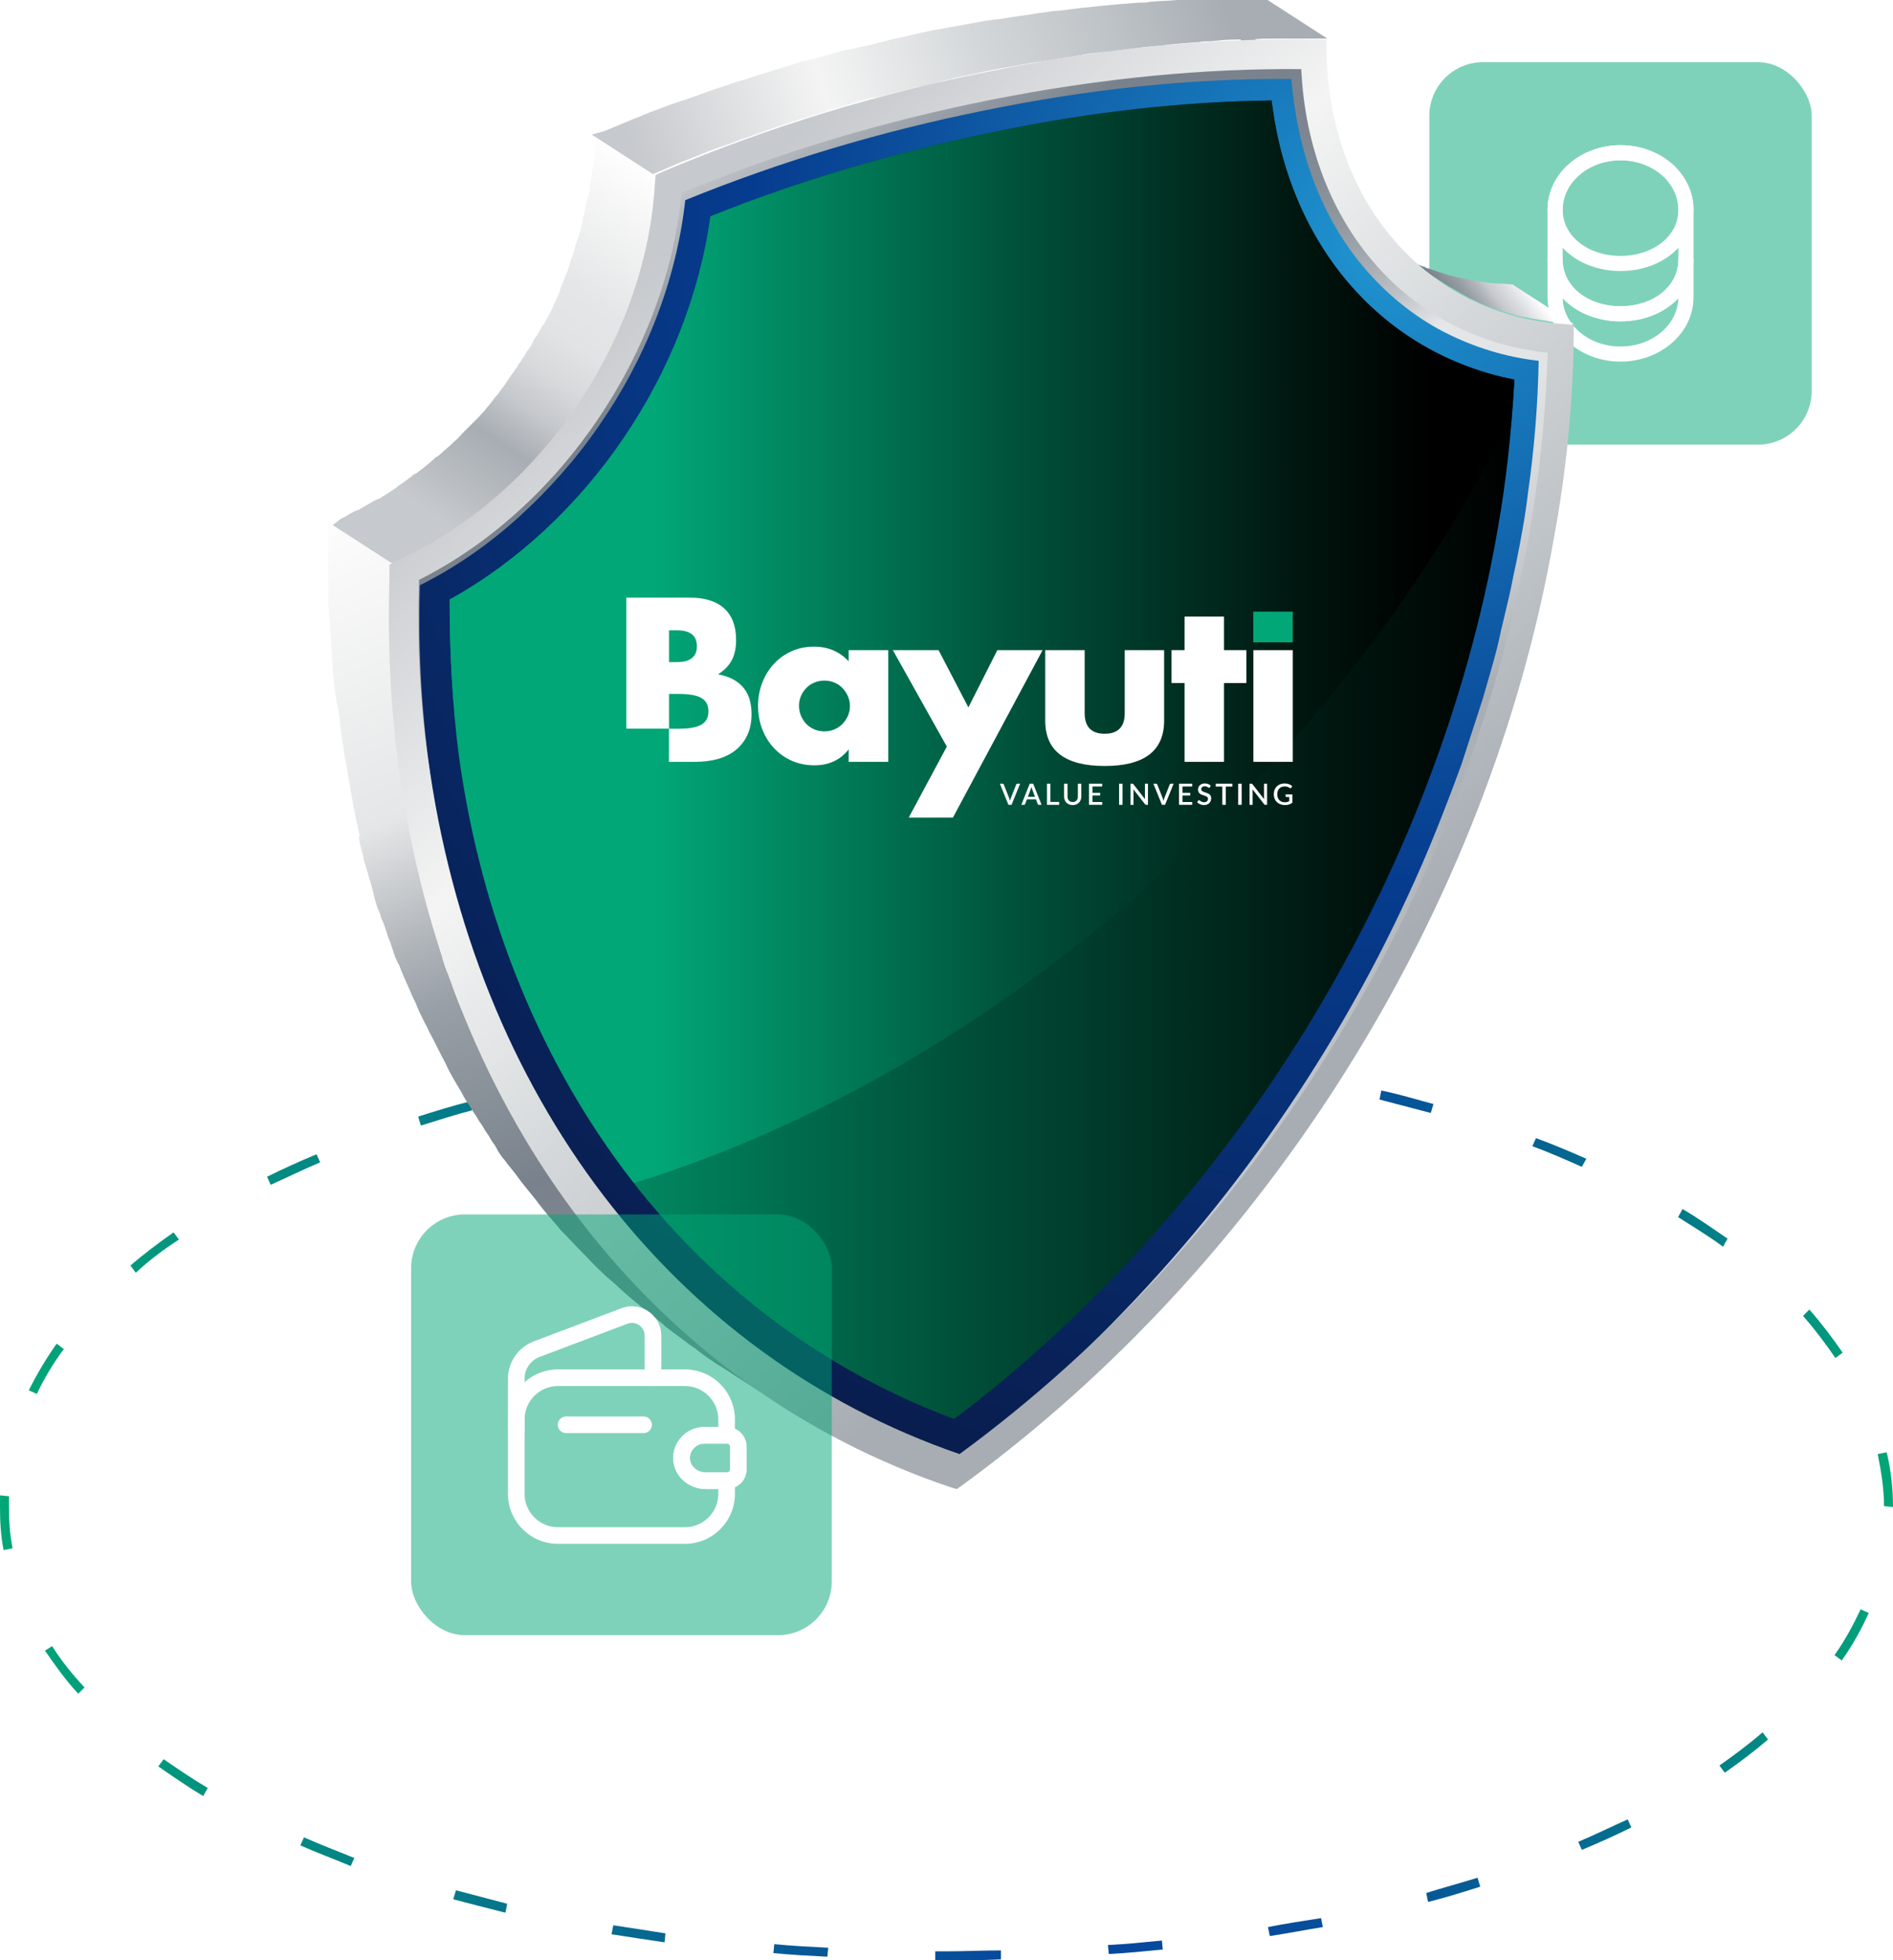 <svg width="396" height="410" viewBox="0 0 396 410" fill="none" xmlns="http://www.w3.org/2000/svg">
<g clip-path="url(#clip0_3182_17651)">
<g filter="url(#filter0_b_3182_17651)">
<rect x="299" y="13" width="80" height="80" rx="11.25" fill="#01A777" fill-opacity="0.5"/>
</g>
<path fill-rule="evenodd" clip-rule="evenodd" d="M325.316 52.789C326.188 52.789 326.895 53.496 326.895 54.368C326.895 59.763 331.979 64.053 339 64.053C346.022 64.053 351.106 59.763 351.106 54.368C351.106 53.496 351.813 52.789 352.685 52.789C353.557 52.789 354.264 53.496 354.264 54.368V62.158C354.264 69.799 347.215 75.632 339 75.632C330.785 75.632 323.737 69.799 323.737 62.158V54.368C323.737 53.496 324.444 52.789 325.316 52.789ZM326.898 62.363C327.025 67.773 332.186 72.474 339 72.474C345.815 72.474 350.976 67.773 351.103 62.363C348.255 65.425 343.79 67.21 339 67.21C334.211 67.21 329.746 65.425 326.898 62.363Z" fill="white"/>
<path fill-rule="evenodd" clip-rule="evenodd" d="M339 33.526C335.579 33.526 332.541 34.723 330.355 36.632L330.354 36.632C328.187 38.521 326.895 41.073 326.895 43.842C326.895 45.462 327.339 46.946 328.116 48.219L328.118 48.222C330.025 51.359 334.081 53.526 339 53.526C343.92 53.526 347.976 51.359 349.883 48.222L349.885 48.219C350.662 46.946 351.106 45.462 351.106 43.842C351.106 41.077 349.816 38.523 347.647 36.611C345.458 34.722 342.419 33.526 339 33.526ZM328.279 34.252C331.061 31.824 334.843 30.368 339 30.368C343.158 30.368 346.938 31.824 349.717 34.227L349.728 34.236L349.728 34.236C352.482 36.66 354.264 40.041 354.264 43.842C354.264 46.053 353.655 48.105 352.58 49.864C349.982 54.136 344.775 56.684 339 56.684C333.226 56.684 328.019 54.136 325.421 49.864C324.346 48.105 323.737 46.053 323.737 43.842C323.737 40.043 325.518 36.659 328.278 34.253" fill="white"/>
<path fill-rule="evenodd" clip-rule="evenodd" d="M339 33.526C332.1 33.526 326.895 38.346 326.895 43.842V54.368C326.895 59.763 331.979 64.053 339 64.053C346.022 64.053 351.106 59.763 351.106 54.368V43.842C351.106 41.077 349.816 38.523 347.647 36.611C345.458 34.722 342.419 33.526 339 33.526ZM323.737 43.842C323.737 36.201 330.785 30.368 339 30.368C343.158 30.368 346.938 31.824 349.717 34.227L349.728 34.236L349.728 34.236C352.482 36.66 354.264 40.041 354.264 43.842V54.368C354.264 62.111 347.094 67.21 339 67.21C330.907 67.21 323.737 62.111 323.737 54.368V43.842Z" fill="white"/>
<path d="M195.648 408.123V410C196.401 410 197.153 410 198.094 410C201.857 410 205.619 410 209.381 409.812V407.935C205.619 407.935 201.857 408.123 198.094 408.123C197.153 408.123 196.401 408.123 195.648 408.123ZM161.786 408.498C165.549 408.874 169.311 409.061 173.074 409.249L173.262 407.372C169.499 407.184 165.737 406.996 161.974 406.621L161.786 408.498ZM128.3 402.679L127.924 404.556C131.498 405.119 135.261 405.682 139.023 406.245L139.211 404.368C135.637 403.805 132.063 403.242 128.3 402.679ZM95.379 395.357L94.814 397.235C98.389 398.173 101.963 399.112 105.725 400.05L106.102 398.173C102.527 397.235 98.953 396.296 95.379 395.357ZM63.586 384.281L62.833 385.971C66.219 387.473 69.794 388.787 73.368 390.289L74.121 388.599C70.358 387.097 66.972 385.783 63.586 384.281ZM34.239 367.949L33.11 369.451C36.12 371.516 39.318 373.768 42.516 375.646L43.456 373.956C40.258 372.079 37.248 370.014 34.239 367.949ZM10.911 344.295L9.406 345.234C11.476 348.237 13.733 351.429 16.367 354.245L17.684 352.93C15.05 350.115 12.792 347.299 10.911 344.295ZM0 312.756C0 313.695 0 314.446 0 315.385C0 318.388 0.188 321.392 0.752 324.208L2.634 323.832C2.069 321.017 1.881 318.201 1.881 315.385C1.881 314.634 1.881 313.695 1.881 312.944L0 312.756ZM13.357 282.157L11.852 281.03C9.594 284.222 7.713 287.413 6.02 290.792L7.713 291.543C9.218 288.352 11.099 285.16 13.357 282.157ZM37.437 259.254L36.308 257.752C33.11 260.005 30.1 262.257 27.278 264.698L28.407 266.2C31.229 263.571 34.239 261.319 37.437 259.254ZM66.972 243.109L66.219 241.419C62.645 242.921 59.259 244.423 55.873 246.113L56.625 247.802C60.011 246.3 63.398 244.611 66.972 243.109ZM98.389 230.343C94.626 231.282 91.052 232.408 87.477 233.535L88.042 235.412C91.616 234.286 95.191 233.159 98.765 232.221L98.389 230.343ZM131.498 223.21C127.736 223.773 123.973 224.524 120.399 225.275L120.775 227.152C124.35 226.401 128.112 225.838 131.875 225.087L131.498 223.21ZM165.172 219.08C161.41 219.455 157.648 219.643 153.885 220.018L154.073 221.896C157.836 221.52 161.598 221.145 165.361 220.957L165.172 219.08ZM199.223 217.766C198.847 217.766 198.47 217.766 198.094 217.766C194.708 217.766 191.322 217.766 187.935 217.953V219.831C191.322 219.831 194.708 219.643 198.094 219.643C198.47 219.643 198.847 219.643 199.223 219.643V217.766ZM232.897 221.145L233.085 219.267C229.323 218.892 225.56 218.704 221.798 218.517L221.609 220.394C225.372 220.582 229.134 220.769 232.897 221.145ZM266.383 225.463L266.759 223.585C262.997 223.022 259.422 222.271 255.66 221.896L255.472 223.773C259.046 224.148 262.809 224.712 266.383 225.463ZM299.305 232.784L299.869 230.907C296.295 229.968 292.72 228.842 288.958 228.091L288.581 229.968C292.156 230.907 295.73 231.845 299.305 232.784ZM331.85 242.358C328.464 240.856 324.889 239.354 321.315 238.04L320.562 239.73C324.137 241.044 327.523 242.546 330.909 244.048L331.85 242.358ZM361.385 259.066C358.375 257.001 355.177 254.748 351.979 252.871L351.038 254.561C354.237 256.626 357.435 258.503 360.445 260.756L361.385 259.066ZM383.96 284.034L385.465 282.908C383.396 279.904 381.138 276.9 378.504 273.897L377.188 275.211C379.633 278.027 381.891 281.03 383.96 284.034ZM396 315.197C396 311.442 395.624 307.688 394.683 303.745L392.802 304.121C393.554 307.876 394.119 311.442 394.119 315.009L396 315.197ZM383.772 346.172L385.277 347.299C387.534 344.107 389.416 340.728 390.921 337.349L389.228 336.598C387.723 339.789 386.029 342.981 383.772 346.172ZM359.692 369.263L360.821 370.765C364.019 368.512 367.029 366.259 369.851 363.819L368.722 362.317C365.9 364.757 362.89 367.01 359.692 369.263ZM330.157 385.22L330.909 386.909C334.484 385.408 337.87 383.906 341.256 382.216L340.504 380.527C337.117 382.028 333.731 383.718 330.157 385.22ZM298.74 397.798C302.503 396.859 306.077 395.733 309.651 394.606L309.087 392.729C305.513 393.855 301.938 394.794 298.364 395.92L298.74 397.798ZM265.254 403.054L265.63 404.931C269.393 404.368 273.155 403.617 276.73 403.054L276.353 401.177C272.779 401.74 269.017 402.303 265.254 403.054ZM231.768 406.809L231.956 408.686C235.719 408.498 239.481 408.123 243.244 407.747L243.056 405.87C239.293 406.245 235.531 406.621 231.768 406.809Z" fill="url(#paint0_linear_3182_17651)"/>
<path d="M192.074 292.857C192.262 292.669 192.45 292.482 192.638 292.294C194.896 290.604 196.965 288.915 199.223 287.038C199.411 286.85 199.599 286.662 199.975 286.474C201.856 284.785 203.926 283.283 205.807 281.593C205.995 281.406 206.371 281.218 206.56 281.03C207.312 280.467 207.876 279.716 208.629 279.153C209.381 278.59 209.946 278.027 210.698 277.276C211.827 276.337 212.956 275.211 213.896 274.272C214.461 273.709 215.025 273.146 215.778 272.582C217.094 271.268 218.411 270.142 219.728 268.828C220.104 268.452 220.481 268.077 220.669 267.889C222.174 266.387 223.867 264.698 225.372 263.196C225.372 263.196 225.372 263.196 225.56 263.008C227.817 260.755 229.887 258.315 231.956 256.062C232.521 255.499 233.085 254.936 233.649 254.185C235.531 252.12 237.412 249.867 239.105 247.802C239.293 247.427 239.669 247.239 239.857 246.864C241.927 244.423 243.808 241.983 245.877 239.542C246.442 238.979 246.818 238.228 247.382 237.665C249.075 235.412 250.769 233.347 252.274 231.094C252.65 230.719 252.838 230.343 253.214 229.968C255.095 227.34 256.788 224.899 258.67 222.271C259.046 221.708 259.61 220.957 259.987 220.394C261.492 218.141 262.997 215.888 264.502 213.636C264.878 213.072 265.066 212.697 265.442 212.134C267.135 209.505 268.828 206.69 270.333 204.061C270.71 203.498 271.086 202.747 271.462 202.184C272.779 199.931 274.096 197.491 275.413 195.238C275.601 194.863 275.789 194.487 275.977 194.112C276.165 193.924 276.165 193.736 276.353 193.361C276.73 192.61 277.294 191.671 277.67 190.92C278.235 189.606 278.987 188.48 279.551 187.166C279.928 186.227 280.492 185.476 280.868 184.538C281.433 183.411 281.997 182.097 282.561 180.971C282.938 180.032 283.502 179.093 283.878 178.342C284.443 177.216 285.007 175.902 285.571 174.776C285.948 173.837 286.324 172.898 286.7 171.96C286.888 171.396 287.264 170.833 287.453 170.27C287.641 169.895 287.829 169.331 288.017 168.956C288.769 166.891 289.71 165.014 290.463 162.949C290.839 162.198 291.027 161.447 291.403 160.696C292.532 158.068 293.473 155.44 294.413 152.624C294.413 152.624 294.413 152.436 294.601 152.436C294.789 151.873 294.978 151.122 295.166 150.559C295.73 148.869 296.294 147.179 296.859 145.302C297.235 144.364 297.423 143.425 297.799 142.486C298.364 140.984 298.74 139.483 299.304 137.981C299.493 137.605 299.493 137.23 299.681 136.854C299.869 136.103 300.057 135.353 300.245 134.602C300.621 133.475 300.809 132.349 301.186 131.223C301.562 130.096 301.75 128.97 302.126 127.656C302.503 126.529 302.691 125.403 303.067 124.277C303.255 123.901 303.255 123.526 303.443 123.15C303.631 122.212 303.819 121.273 304.007 120.522C304.196 119.583 304.384 118.645 304.572 117.706C304.948 116.392 305.136 114.89 305.512 113.576C305.701 112.637 305.889 111.886 306.077 110.948C306.077 110.76 306.077 110.572 306.265 110.385C306.641 108.507 307.017 106.442 307.394 104.565C307.77 102.5 308.146 100.435 308.334 98.182C308.522 97.431 308.522 96.493 308.711 95.742C308.711 95.179 308.899 94.615 308.899 94.052C309.275 91.612 309.463 89.171 309.839 86.731C309.839 86.355 309.839 85.98 310.027 85.604C310.027 85.229 310.027 84.666 310.216 84.29C310.592 81.474 310.78 78.471 310.968 75.655C311.156 72.463 311.344 69.272 311.344 66.081L324.137 74.341C324.137 77.532 323.949 80.723 323.76 83.915C323.572 86.731 323.384 89.734 323.008 92.738C323.008 93.114 323.008 93.677 322.82 94.052C322.444 96.868 322.255 99.684 321.879 102.5C321.879 103.063 321.691 103.626 321.691 104.19C321.315 107.193 320.75 110.009 320.374 113.013C319.998 115.266 319.622 117.331 319.245 119.583C319.057 120.522 318.869 121.273 318.681 122.212C318.305 123.526 318.117 125.027 317.74 126.342C317.552 127.28 317.364 128.219 317.176 129.157C316.8 130.472 316.612 131.786 316.236 132.912C315.859 134.038 315.671 135.165 315.295 136.291C314.919 137.418 314.731 138.544 314.354 139.858C313.978 140.984 313.79 142.111 313.414 143.237C313.037 144.364 312.849 145.49 312.473 146.616C312.097 148.118 311.532 149.62 310.968 151.122C310.592 152.06 310.404 152.999 310.027 153.938C309.463 155.627 308.899 157.317 308.334 159.194C308.146 159.945 307.77 160.508 307.582 161.259C306.641 163.887 305.512 166.703 304.572 169.331C304.196 170.082 304.007 170.833 303.631 171.584C302.879 173.649 301.938 175.527 301.186 177.592C300.809 178.53 300.433 179.657 299.869 180.595C299.493 181.534 299.116 182.473 298.74 183.411C298.176 184.538 297.611 185.852 297.047 186.978C296.671 187.917 296.294 188.855 295.73 189.606C295.166 190.733 294.601 192.047 294.037 193.173C293.661 194.112 293.096 194.863 292.72 195.801C292.156 197.115 291.403 198.242 290.839 199.556C290.463 200.307 289.898 201.245 289.522 201.996C289.146 202.559 288.769 203.31 288.581 203.874C287.264 206.314 285.948 208.567 284.631 210.82C284.255 211.383 283.878 212.134 283.502 212.697C281.997 215.513 280.304 218.141 278.611 220.769C278.235 221.332 278.046 221.708 277.67 222.271C276.165 224.524 274.66 226.777 273.155 229.029C272.779 229.592 272.215 230.343 271.838 230.907C270.145 233.535 268.264 236.163 266.383 238.603C266.007 238.979 265.818 239.354 265.442 239.73C263.749 241.983 262.244 244.235 260.551 246.3C259.987 246.864 259.61 247.614 259.046 248.178C257.165 250.618 255.095 253.059 253.026 255.499C252.838 255.875 252.462 256.062 252.274 256.438C250.392 258.69 248.511 260.755 246.818 262.82C246.254 263.384 245.689 263.947 245.125 264.698C243.055 267.138 240.798 269.391 238.729 271.644C237.224 273.333 235.531 274.835 234.026 276.525C233.649 276.9 233.273 277.276 233.085 277.463C231.768 278.777 230.451 280.092 229.134 281.218C228.57 281.781 228.006 282.344 227.253 282.908C226.124 283.846 225.184 284.973 224.055 285.911C223.302 286.474 222.738 287.225 221.986 287.788C221.045 288.539 220.104 289.478 219.164 290.229C217.283 291.919 215.401 293.608 213.332 295.11C213.144 295.298 212.956 295.485 212.579 295.673C210.322 297.363 208.253 299.24 205.995 300.929C204.302 302.244 202.797 303.37 201.104 304.684L188.312 296.424C189.252 295.11 190.757 293.984 192.074 292.857Z" fill="url(#paint1_linear_3182_17651)"/>
<path d="M160.093 283.283C160.469 283.471 161.034 283.846 161.41 284.034C163.291 284.972 164.984 286.099 166.865 287.037C167.054 287.037 167.242 287.225 167.43 287.225C169.123 288.164 170.816 288.915 172.697 289.853C173.074 290.041 173.638 290.229 174.014 290.417C175.895 291.355 177.777 292.106 179.658 292.857H179.846C180.598 293.233 181.539 293.42 182.292 293.796C182.856 293.983 183.232 294.171 183.797 294.359C185.113 294.922 186.618 295.298 187.935 295.861C187.935 295.861 187.935 295.861 188.123 295.861L200.916 304.121C199.411 303.558 198.094 303.182 196.589 302.619C196.213 302.431 195.648 302.244 195.272 302.056C194.331 301.68 193.391 301.305 192.638 300.929C190.757 300.179 188.876 299.24 186.995 298.489C186.618 298.301 186.054 298.113 185.678 297.926C183.985 297.175 182.103 296.236 180.41 295.298C180.222 295.298 180.034 295.11 179.846 295.11C177.965 294.171 176.272 293.233 174.39 292.106C174.014 291.918 173.45 291.543 173.074 291.355C171.192 290.229 169.499 289.29 167.806 288.164L155.014 279.904C156.519 281.218 158.212 282.157 160.093 283.283Z" fill="url(#paint2_linear_3182_17651)"/>
<path d="M293.473 53.691C293.849 53.878 294.037 54.066 294.413 54.254C295.354 54.817 296.294 55.192 297.235 55.568C297.423 55.568 297.611 55.755 297.799 55.755C297.987 55.755 297.987 55.755 298.176 55.943C298.552 56.131 298.928 56.131 299.304 56.319C299.869 56.506 300.433 56.694 300.997 56.882C301.374 57.07 301.75 57.07 302.126 57.257C302.502 57.445 302.879 57.445 303.255 57.633C303.631 57.633 303.819 57.821 304.196 57.821C304.384 57.821 304.76 58.008 304.948 58.008C305.889 58.196 306.829 58.384 307.77 58.572C308.899 58.759 310.215 58.947 311.344 59.135H311.532C312.473 59.322 313.414 59.322 314.354 59.322L316.424 59.51L329.216 67.77L327.147 67.582C326.206 67.582 325.077 67.395 324.137 67.207C322.82 67.019 321.691 66.832 320.562 66.644C319.622 66.456 318.681 66.268 317.74 66.081C317.552 66.081 317.176 65.893 316.988 65.893C316.424 65.705 315.671 65.517 315.107 65.33C314.73 65.142 314.354 65.142 313.978 64.954C313.414 64.766 312.849 64.579 312.285 64.391C311.909 64.203 311.532 64.203 311.156 64.016C310.78 63.828 310.592 63.828 310.215 63.64C309.275 63.265 308.334 62.702 307.394 62.326C307.017 62.138 306.829 61.951 306.453 61.763C305.324 61.2 304.196 60.449 303.067 59.886L290.274 51.626C291.215 52.376 292.344 53.127 293.473 53.691Z" fill="url(#paint3_linear_3182_17651)"/>
<path d="M283.314 55.005C282.561 54.441 281.997 53.878 281.244 53.315C281.056 53.127 280.868 53.127 280.868 52.94C280.115 52.189 279.363 51.626 278.61 50.875C278.422 50.687 278.234 50.499 278.046 50.311C277.482 49.748 276.917 49.185 276.353 48.434C276.165 48.246 275.977 48.059 275.789 47.871C275.036 47.12 274.472 46.369 273.719 45.43C273.531 45.243 273.531 45.055 273.343 45.055C272.779 44.304 272.214 43.741 271.838 42.99C271.65 42.614 271.274 42.239 271.086 41.864C270.709 41.3 270.333 40.737 269.957 40.174C269.769 39.798 269.392 39.423 269.204 39.048C269.016 38.672 268.64 38.109 268.452 37.733C267.887 36.607 267.323 35.481 266.759 34.542C266.571 34.167 266.382 33.979 266.194 33.603C265.63 32.477 265.066 31.163 264.501 29.849V29.661C263.937 28.347 263.561 27.221 263.184 25.907C262.996 25.343 262.808 24.593 262.62 24.029C262.432 23.466 262.244 22.715 262.056 22.152C261.867 21.213 261.491 20.087 261.303 19.148C261.303 18.961 261.115 18.773 261.115 18.397C260.927 17.083 260.551 15.957 260.362 14.643C260.362 14.267 260.363 13.892 260.174 13.517C259.986 12.578 259.986 11.639 259.798 10.701C259.798 10.325 259.798 9.762 259.61 9.386C259.61 8.26 259.422 7.321 259.422 6.195L272.214 14.455C272.214 15.018 272.214 15.394 272.214 15.957C272.214 16.52 272.402 17.083 272.402 17.646C272.402 18.022 272.402 18.585 272.591 18.961C272.591 19.148 272.591 19.336 272.591 19.336C272.591 20.087 272.779 20.838 272.967 21.589C272.967 21.964 272.967 22.34 273.155 22.715V22.903C273.343 24.029 273.531 25.343 273.907 26.47C273.907 26.657 274.096 26.845 274.096 27.221C274.284 28.159 274.472 29.286 274.848 30.224C274.848 30.224 274.848 30.224 274.848 30.412C275.036 30.975 275.224 31.726 275.412 32.289C275.6 32.853 275.789 33.416 275.977 33.979C275.977 33.979 275.977 33.979 275.977 34.167C276.353 35.481 276.917 36.607 277.294 37.921V38.109C277.858 39.423 278.422 40.55 278.987 41.864C278.987 42.051 278.987 42.051 279.175 42.239C279.363 42.427 279.363 42.614 279.551 42.99C280.115 44.116 280.68 45.243 281.244 46.181C281.432 46.369 281.432 46.557 281.62 46.932C281.809 47.12 281.809 47.308 281.997 47.495C282.185 47.871 282.561 48.246 282.749 48.622C283.125 49.185 283.502 49.748 283.878 50.311C284.066 50.687 284.442 51.062 284.63 51.438C284.819 51.626 285.007 51.813 285.007 52.001C285.383 52.564 285.759 52.94 286.135 53.503C286.324 53.691 286.324 53.878 286.512 53.878C287.264 54.629 287.829 55.568 288.581 56.319C288.769 56.506 288.957 56.694 289.145 56.882C289.71 57.445 290.274 58.196 290.839 58.759C291.027 58.947 291.215 59.135 291.403 59.322C292.155 60.073 292.908 60.824 293.66 61.387C293.848 61.575 294.037 61.575 294.037 61.763C294.789 62.326 295.353 62.889 296.106 63.452C296.294 63.64 296.482 63.828 296.858 64.016C297.799 64.579 298.552 65.142 299.492 65.893L286.7 57.633C285.759 57.07 285.007 56.506 284.066 55.755C283.69 55.38 283.502 55.192 283.314 55.005Z" fill="url(#paint4_linear_3182_17651)"/>
<path d="M126.419 27.408C128.864 26.47 131.31 25.343 133.756 24.405C134.508 24.029 135.261 23.842 136.013 23.466C137.706 22.903 139.399 22.152 141.093 21.589C142.221 21.213 143.35 20.838 144.479 20.462C145.984 19.899 147.677 19.336 149.182 18.773C150.311 18.397 151.439 18.022 152.568 17.646C154.073 17.083 155.766 16.708 157.271 16.145C158.4 15.769 159.529 15.394 160.845 15.018C162.539 14.455 164.044 14.08 165.737 13.517C166.865 13.141 167.994 12.766 169.123 12.578C170.628 12.202 172.321 11.639 174.014 11.264C175.331 10.888 176.46 10.513 177.777 10.325C179.47 9.95 181.163 9.574 182.856 9.199C183.985 8.823 185.302 8.636 186.43 8.26C189.252 7.697 192.074 6.946 194.896 6.383C198.094 5.82 201.104 5.256 204.302 4.693C205.995 4.318 207.688 4.13 209.381 3.942C210.51 3.755 211.827 3.567 212.956 3.379C214.837 3.191 216.53 2.816 218.223 2.628C219.352 2.44 220.481 2.253 221.421 2.253C227.065 1.502 232.709 0.939 238.164 0.563C238.917 0.563 239.857 0.563 240.61 0.375C242.491 0.188 244.372 0.188 246.254 -1.51992e-05C247.382 -1.51992e-05 248.323 -1.51992e-05 249.264 -1.51992e-05C250.957 -1.51992e-05 252.462 -0.188 254.155 -0.188C256.977 -0.188 259.987 -0.188 262.808 -0.188H264.878L277.67 8.072H275.601C272.779 8.072 269.957 8.072 266.947 8.072C266.759 8.072 266.571 8.072 266.383 8.072C264.878 8.072 263.561 8.072 262.056 8.26C260.927 8.26 259.987 8.26 258.858 8.26C256.977 8.26 255.095 8.448 253.214 8.636C252.274 8.636 251.521 8.636 250.769 8.823H250.58C247.947 9.011 245.313 9.199 242.679 9.574H242.491C239.857 9.762 237.036 10.137 234.214 10.513H234.026C232.897 10.7 231.768 10.888 230.827 10.888C229.134 11.076 227.253 11.264 225.56 11.639C224.431 11.827 223.114 12.015 221.986 12.202C220.481 12.39 218.976 12.766 217.283 12.953C217.094 12.953 217.094 12.953 216.906 12.953C213.896 13.517 210.698 14.08 207.5 14.643C204.866 15.206 202.233 15.769 199.599 16.332C199.411 16.332 199.223 16.332 199.035 16.52C197.906 16.708 196.589 17.083 195.46 17.459C193.767 17.834 192.074 18.21 190.381 18.585C189.064 18.961 187.935 19.148 186.618 19.524C185.302 19.899 183.985 20.275 182.668 20.462C182.292 20.462 182.103 20.65 181.727 20.65C180.598 21.026 179.47 21.213 178.341 21.589C176.648 22.152 175.143 22.527 173.45 23.091C172.321 23.466 171.192 23.842 169.875 24.217C168.747 24.593 167.806 24.78 166.677 25.156C166.113 25.343 165.549 25.531 164.984 25.719C163.855 26.094 162.727 26.47 161.598 26.845C160.093 27.408 158.4 27.972 156.895 28.535C155.766 28.91 154.637 29.286 153.697 29.661C153.132 29.849 152.38 30.224 151.627 30.412C150.499 30.788 149.558 31.163 148.429 31.538C147.677 31.914 146.924 32.102 146.172 32.477C143.726 33.416 141.281 34.354 138.835 35.481L136.578 36.419L123.785 28.159L126.419 27.408Z" fill="url(#paint5_linear_3182_17651)"/>
<path d="M70.17 145.302C69.982 144.176 69.982 143.237 69.794 142.111C69.794 141.36 69.606 140.609 69.606 139.858C69.606 138.919 69.418 137.793 69.418 136.854C69.418 136.104 69.229 135.353 69.229 134.602C69.229 133.663 69.041 132.537 69.041 131.598C69.041 130.847 69.041 130.096 68.853 129.158C68.853 128.219 68.853 127.28 68.665 126.154C68.665 125.403 68.665 124.464 68.665 123.713C68.665 122.775 68.665 121.836 68.665 120.71C68.665 119.959 68.665 119.02 68.665 118.269C68.665 117.331 68.665 116.392 68.665 115.266C68.665 113.952 68.665 112.825 68.665 111.511V109.071L81.457 117.331V119.771C81.457 120.522 81.457 121.461 81.457 122.212C81.457 122.587 81.457 123.15 81.457 123.526C81.457 124.464 81.457 125.591 81.457 126.529C81.457 127.28 81.457 128.219 81.457 128.97C81.457 129.908 81.457 130.847 81.457 131.973C81.457 132.537 81.457 132.912 81.457 133.475C81.457 133.851 81.457 134.039 81.457 134.414C81.457 135.353 81.457 136.291 81.646 137.418C81.646 138.169 81.646 138.919 81.834 139.858C81.834 140.797 82.022 141.923 82.022 142.862C82.022 143.425 82.022 143.988 82.022 144.551C82.022 144.739 82.022 144.927 82.022 145.115C82.022 146.053 82.21 147.18 82.21 148.118C82.21 148.869 82.398 149.62 82.398 150.371C82.586 151.497 82.586 152.436 82.774 153.562C82.774 154.126 82.962 154.689 82.962 155.252C82.962 155.44 82.962 155.44 82.962 155.627C83.15 157.317 83.339 159.194 83.715 160.884C83.903 162.573 84.279 164.263 84.467 165.952V166.14C84.656 167.267 84.844 168.205 85.032 169.332C85.22 170.082 85.22 170.833 85.408 171.584C85.596 172.711 85.784 173.837 86.16 174.963C86.349 175.527 86.349 176.278 86.537 176.841C86.913 178.718 87.289 180.408 87.665 182.285C87.854 182.848 87.854 183.223 88.042 183.787C88.418 185.101 88.606 186.415 88.982 187.729V187.917C89.171 188.48 89.171 188.855 89.359 189.231C89.735 190.545 90.111 191.671 90.487 192.985C90.675 193.736 90.864 194.299 91.052 195.05C91.428 196.177 91.804 197.303 91.992 198.43C91.992 198.617 92.18 198.993 92.18 199.18C92.369 199.556 92.557 199.931 92.557 200.495C92.933 201.621 93.309 202.935 93.874 204.061C94.062 204.812 94.438 205.376 94.626 206.126C95.002 207.441 95.567 208.567 95.943 209.693C96.131 210.069 96.319 210.632 96.507 211.007C96.507 211.195 96.695 211.383 96.695 211.383C97.448 213.26 98.2 215.137 99.141 217.015C99.329 217.39 99.517 217.766 99.705 218.141C100.458 219.643 101.022 221.145 101.775 222.647C101.963 222.834 101.963 223.21 102.151 223.397C102.339 223.585 102.339 223.961 102.527 224.148C103.468 226.213 104.597 228.278 105.725 230.343C105.725 230.531 105.913 230.531 105.913 230.719C107.042 232.596 107.983 234.661 109.112 236.539C109.3 236.726 109.3 237.102 109.488 237.289C109.676 237.665 109.864 237.853 110.052 238.04C110.428 238.791 110.993 239.354 111.369 240.105C111.745 240.856 112.31 241.419 112.686 242.17C113.062 242.921 113.627 243.484 114.003 244.235C114.379 244.986 114.943 245.549 115.32 246.3C115.696 247.051 116.26 247.615 116.637 248.365C117.013 249.116 117.577 249.68 117.953 250.43C118.518 251.181 118.894 251.745 119.458 252.308C119.835 252.683 120.023 253.059 120.399 253.434C120.587 253.622 120.587 253.81 120.775 253.997C122.092 255.687 123.409 257.564 124.914 259.254C125.102 259.441 125.29 259.817 125.478 260.005C126.795 261.506 128.112 263.008 129.241 264.51C129.617 264.886 129.805 265.261 130.181 265.636C131.686 267.326 133.191 268.828 134.696 270.33C135.073 270.705 135.261 270.893 135.637 271.268C136.954 272.582 138.459 273.897 139.776 275.398C140.152 275.586 140.34 275.962 140.716 276.149C142.221 277.651 143.914 278.965 145.608 280.467C145.984 280.843 146.36 281.03 146.736 281.406C148.241 282.72 149.746 284.034 151.439 285.16C151.628 285.348 151.816 285.536 152.004 285.723C153.697 287.038 155.39 288.352 157.271 289.666C157.647 290.041 158.024 290.229 158.588 290.604C160.469 291.919 162.162 293.045 164.044 294.359L151.251 286.099C149.37 284.973 147.489 283.658 145.796 282.344C145.419 281.969 145.043 281.781 144.479 281.406C142.786 280.092 140.904 278.778 139.211 277.463C139.023 277.276 138.835 277.088 138.647 276.9C137.142 275.586 135.449 274.46 133.944 273.146C133.568 272.77 133.191 272.582 132.815 272.207C131.122 270.893 129.617 269.391 127.924 267.889C127.548 267.701 127.36 267.326 126.983 267.138C125.666 265.824 124.161 264.51 122.845 263.008C122.468 262.633 122.28 262.445 121.904 262.07C120.399 260.568 118.894 258.878 117.389 257.376C117.013 257.001 116.825 256.626 116.448 256.25C115.132 254.748 113.815 253.246 112.686 251.745C112.498 251.557 112.31 251.181 112.122 250.994C110.805 249.304 109.3 247.615 107.983 245.737C107.607 245.174 107.042 244.611 106.666 244.048C106.102 243.484 105.725 242.734 105.161 242.17C104.597 241.419 104.22 240.856 103.844 240.105C103.468 239.354 102.904 238.791 102.527 238.04C102.151 237.289 101.587 236.726 101.21 235.975C100.834 235.224 100.27 234.661 99.894 233.91C99.517 233.159 98.953 232.596 98.577 231.845C98.2 231.094 97.636 230.531 97.26 229.78C96.884 229.217 96.695 228.654 96.319 228.091C95.191 226.213 94.062 224.336 93.121 222.271C93.121 222.083 92.933 222.083 92.933 221.896C91.804 219.831 90.864 217.766 89.735 215.701C89.547 215.137 89.171 214.574 88.982 214.199C88.23 212.697 87.477 211.195 86.913 209.693C86.725 209.318 86.537 208.942 86.349 208.567C85.596 206.69 84.656 204.812 83.903 202.935C83.715 202.372 83.527 201.809 83.151 201.245C82.586 200.119 82.21 198.805 81.834 197.679C81.646 196.928 81.269 196.365 81.081 195.614C80.705 194.487 80.329 193.173 79.764 192.047C79.576 191.296 79.388 190.733 79.012 189.982C78.636 188.855 78.259 187.729 78.071 186.603C77.883 185.852 77.695 185.289 77.507 184.538C77.131 183.223 76.754 182.097 76.378 180.783C76.19 180.22 76.002 179.657 76.002 179.093C75.626 177.779 75.249 176.465 75.061 175.151C75.249 174.963 75.249 174.588 75.061 174.025C74.685 172.335 74.309 170.458 73.933 168.581C73.744 167.83 73.744 167.267 73.556 166.516C73.368 165.389 73.18 164.263 72.992 163.136C72.804 162.386 72.804 161.635 72.616 160.884C72.427 159.945 72.239 158.819 72.051 157.88C71.863 156.191 71.487 154.313 71.299 152.624C71.111 150.934 70.922 149.057 70.546 147.367C70.358 146.616 70.358 146.053 70.17 145.302Z" fill="url(#paint6_linear_3182_17651)"/>
<path d="M201.668 305.623C263.561 260.192 308.334 187.917 321.503 112.637C323.76 99.684 325.077 86.731 325.453 73.965V72.463L323.948 72.276C295.542 69.46 275.224 46.181 273.719 14.455V12.953H272.214C271.086 12.953 269.957 12.953 268.64 12.953C249.451 12.953 228.758 15.206 207.124 19.524C184.173 24.217 162.35 30.788 141.845 39.235L140.904 39.423V40.362C137.894 73.402 116.072 105.316 86.913 119.771L85.972 120.146V121.085C85.784 133.851 86.348 146.429 88.041 158.631C97.824 229.592 139.775 284.597 200.351 305.623L201.104 305.998L201.668 305.623Z" fill="url(#paint7_radial_3182_17651)"/>
<path d="M199.599 296.799C258.293 252.495 300.621 183.223 313.225 111.136C315.107 100.623 316.235 89.922 316.8 79.409C289.146 73.965 269.581 51.438 266.006 21.026C247.947 21.213 228.758 23.278 208.817 27.408C187.747 31.726 167.43 37.546 148.617 45.243C144.102 78.095 122.844 109.446 94.061 125.403C94.061 136.479 94.626 147.367 96.131 157.88C105.161 224.336 143.726 275.962 199.599 296.799Z" fill="url(#paint8_linear_3182_17651)"/>
<path d="M86.725 121.273V120.897L87.101 120.71C102.151 113.013 114.755 101.186 124.161 87.294C133.567 73.402 139.587 57.257 141.092 40.549V39.798L141.845 39.423C162.35 30.788 183.796 24.405 205.619 19.899C227.441 15.394 249.64 12.765 272.026 12.953H273.531V14.455C273.908 21.401 275.224 28.347 277.482 35.105C279.739 41.676 283.126 47.871 287.641 53.315C292.156 58.759 297.611 63.265 303.631 66.456C309.839 69.835 316.612 71.712 323.572 72.463L324.889 72.651V73.965C324.701 83.915 323.76 93.677 322.443 103.439C321.691 108.32 320.938 113.201 319.998 118.081C319.433 120.522 319.057 122.962 318.493 125.403L316.8 132.537C315.671 137.418 314.166 142.111 312.849 146.804C312.285 149.244 311.344 151.497 310.592 153.75C309.839 156.003 309.087 158.443 308.146 160.696C304.572 169.895 300.997 179.093 296.671 187.917C288.205 205.751 278.234 222.646 266.383 238.416C254.719 254.185 241.55 269.016 227.065 282.344C241.174 268.64 253.966 253.809 265.254 237.853C276.541 221.896 286.512 204.812 294.601 187.166C298.74 178.342 302.314 169.144 305.7 159.945C306.453 157.692 307.205 155.252 307.958 152.999C308.71 150.746 309.463 148.306 310.215 146.053C311.532 141.36 313.037 136.667 313.978 131.973L315.671 124.84C316.235 122.399 316.612 120.146 317.176 117.706C318.117 113.013 319.057 108.132 319.622 103.251C320.938 94.052 321.691 84.853 321.879 75.467C315.107 74.716 308.334 72.651 302.126 69.46C295.542 66.081 289.71 61.2 285.007 55.568C280.304 49.936 276.729 43.365 274.284 36.419C272.026 30.037 270.71 23.278 270.145 16.52C248.699 16.332 227.065 18.773 205.995 23.091C184.549 27.408 163.667 33.603 143.35 41.864C141.469 58.759 135.072 74.904 125.478 88.796C120.587 95.93 114.943 102.312 108.547 108.132C102.339 113.764 95.378 118.645 87.853 122.399C87.101 147.555 90.299 172.711 97.824 196.74C93.685 184.725 90.675 172.335 88.794 159.757C87.289 146.804 86.537 134.038 86.725 121.273Z" fill="url(#paint9_linear_3182_17651)"/>
<path d="M71.299 108.507C71.675 108.32 72.051 108.132 72.427 107.944C72.615 107.756 72.804 107.756 72.992 107.569C73.744 107.193 74.309 106.818 75.061 106.63C75.249 106.442 75.437 106.442 75.625 106.255C75.814 106.255 75.814 106.067 76.002 106.067C76.942 105.504 77.883 104.94 79.012 104.377H79.2C80.329 103.626 81.457 103.063 82.398 102.312C82.586 102.312 82.586 102.125 82.774 102.125C82.962 101.937 82.962 101.937 83.15 101.749C84.279 100.998 85.596 100.06 86.725 99.121C86.725 99.121 86.725 99.121 86.913 99.121C88.418 97.995 89.923 96.868 91.24 95.554C91.24 95.554 91.24 95.554 91.428 95.554C92.368 94.803 93.309 93.865 94.25 93.114C94.438 92.926 94.814 92.55 95.002 92.363C95.755 91.799 96.319 91.049 97.072 90.298C97.26 90.11 97.448 89.922 97.636 89.734C97.824 89.547 97.824 89.547 98.012 89.359C98.388 88.984 98.953 88.42 99.329 88.045C99.705 87.669 99.893 87.482 100.27 87.106C100.646 86.543 101.21 86.168 101.586 85.604C101.775 85.229 102.151 85.041 102.339 84.666C102.903 84.103 103.28 83.352 103.844 82.788C104.032 82.601 104.22 82.413 104.408 82.038C105.161 81.099 105.725 80.348 106.29 79.409C106.478 79.222 106.478 79.034 106.666 78.846C107.23 78.095 107.606 77.532 108.171 76.781C108.359 76.406 108.547 76.03 108.735 75.843C109.111 75.279 109.488 74.716 109.864 74.153C110.052 73.778 110.24 73.402 110.616 73.027C110.993 72.463 111.369 71.9 111.557 71.337C111.745 70.962 111.933 70.586 112.31 70.211C112.686 69.647 112.874 69.084 113.25 68.521C113.25 68.333 113.438 68.146 113.626 67.958C113.814 67.77 113.814 67.582 114.003 67.395C114.379 66.644 114.943 65.705 115.319 64.954C115.508 64.579 115.696 64.391 115.696 64.016C116.26 62.889 116.824 61.763 117.201 60.636V60.449C117.953 58.571 118.706 56.882 119.27 55.005V54.817C119.834 53.503 120.211 52.001 120.587 50.687C120.587 50.499 120.775 50.311 120.775 50.124C120.775 49.936 120.775 49.936 120.963 49.748C121.339 48.434 121.716 47.308 121.904 45.994V45.806C121.904 45.618 121.904 45.43 122.092 45.243C122.28 44.304 122.468 43.365 122.656 42.427C122.656 42.239 122.656 42.051 122.844 41.864C122.844 41.676 122.844 41.488 123.033 41.3C123.221 40.55 123.409 39.798 123.409 38.86C123.409 38.672 123.409 38.297 123.597 38.109C123.597 37.921 123.597 37.921 123.597 37.733C123.785 36.983 123.785 36.044 123.973 35.293C123.973 35.105 123.973 34.73 124.161 34.542V34.354C124.349 33.228 124.349 32.289 124.349 31.163L124.538 28.723L137.33 36.983L137.142 39.423C137.142 40.55 136.954 41.488 136.954 42.614C136.954 42.99 136.954 43.178 136.766 43.553C136.577 44.304 136.577 45.243 136.389 45.994C136.389 46.369 136.201 46.745 136.201 47.12C136.013 47.871 136.013 48.622 135.825 49.56C135.825 49.936 135.637 50.311 135.637 50.687C135.449 51.626 135.261 52.564 135.072 53.503C135.072 53.691 134.884 53.878 134.884 54.254C134.508 55.568 134.132 56.694 133.944 58.008C133.944 58.384 133.756 58.571 133.756 58.947C133.379 60.261 132.815 61.763 132.439 63.077V63.265C131.686 65.142 131.122 67.019 130.369 68.709C130.369 68.709 130.369 68.897 130.181 68.897C129.617 70.023 129.241 71.149 128.676 72.276C128.488 72.651 128.3 72.839 128.3 73.214C127.924 73.965 127.548 74.904 126.983 75.655C126.795 76.03 126.607 76.406 126.419 76.781C126.043 77.344 125.854 77.907 125.478 78.471C125.29 78.846 125.102 79.222 124.726 79.597C124.349 80.16 123.973 80.724 123.785 81.287C123.597 81.662 123.409 82.038 123.033 82.413C122.656 82.976 122.28 83.539 121.904 84.103C121.716 84.478 121.528 84.853 121.339 85.041C120.775 85.792 120.399 86.543 119.834 87.106C119.646 87.294 119.646 87.482 119.458 87.669C118.894 88.608 118.141 89.359 117.577 90.298C117.389 90.485 117.201 90.673 117.013 91.049C116.448 91.612 116.072 92.363 115.508 92.926C115.319 93.301 114.943 93.489 114.755 93.865C114.379 94.428 113.814 94.803 113.438 95.366C113.062 95.742 112.874 96.117 112.498 96.305C112.121 96.868 111.557 97.244 111.181 97.619C110.993 97.807 110.616 98.182 110.428 98.37C109.864 99.121 109.111 99.684 108.359 100.435C108.171 100.623 107.795 100.998 107.606 101.186C106.666 102.125 105.725 102.875 104.785 103.626C104.785 103.626 104.785 103.626 104.596 103.814C103.091 105.128 101.775 106.255 100.27 107.381C100.27 107.381 100.27 107.381 100.081 107.569C98.953 108.507 97.824 109.258 96.507 110.197C96.319 110.385 95.943 110.572 95.755 110.76C94.626 111.511 93.497 112.262 92.556 112.825C92.556 112.825 92.368 112.825 92.368 113.013C91.428 113.576 90.487 114.139 89.358 114.702C88.982 114.89 88.606 115.078 88.418 115.266C87.665 115.641 87.101 116.017 86.349 116.204C85.784 116.58 85.22 116.767 84.655 117.143L82.398 118.082L69.606 109.821L71.299 108.507Z" fill="url(#paint10_linear_3182_17651)"/>
<path d="M84.091 116.767C113.062 103.251 134.885 71.337 136.954 39.048L137.142 36.607L139.212 35.669C160.658 26.657 183.609 19.524 207.5 14.831C231.392 9.95 254.155 7.885 275.413 8.26H277.482V10.7C278.047 42.427 298.552 65.893 327.147 67.77L329.216 67.958V70.398C329.028 84.29 327.711 98.37 325.078 112.45C311.533 189.982 265.254 263.947 201.48 310.504L200.164 311.442L198.847 311.067C136.578 290.041 93.498 233.91 83.527 161.259C81.646 148.118 81.081 134.414 81.458 120.522V118.082L84.091 116.767ZM89.547 158.631C99.141 229.029 140.717 283.471 200.728 304.121C262.244 259.066 306.642 187.353 319.81 112.262C322.068 99.309 323.385 86.355 323.761 73.778C294.602 70.774 273.72 46.932 272.215 14.455C252.086 14.267 230.263 16.332 207.5 20.838C184.738 25.343 162.915 31.914 142.598 40.362C139.4 73.778 117.201 106.442 87.666 121.273C87.29 134.038 87.854 146.616 89.547 158.631Z" fill="url(#paint11_linear_3182_17651)"/>
<path d="M148.617 45.243C167.618 37.733 187.747 31.726 208.817 27.408C228.758 23.466 248.135 21.213 266.006 21.026C269.769 51.626 289.334 73.965 316.8 79.409C316.612 82.037 316.424 84.478 316.235 87.106C301.562 116.767 280.492 146.241 253.402 172.898C216.154 209.693 173.45 234.849 132.627 247.427C113.626 223.022 100.646 192.422 95.943 157.692C94.626 147.367 94.061 136.479 94.061 125.403C122.844 109.446 144.102 78.095 148.617 45.243Z" fill="url(#paint12_linear_3182_17651)"/>
<g clip-path="url(#clip1_3182_17651)">
<path d="M131.029 125H144.328C147.486 125 149.885 125.759 151.525 127.277C153.165 128.797 153.985 130.982 153.985 133.835C153.985 135.566 153.673 137 153.052 138.139C152.428 139.279 151.481 140.241 150.206 141.032C151.481 141.275 152.566 141.646 153.462 142.147C154.358 142.648 155.085 143.262 155.647 143.991C156.21 144.72 156.61 145.54 156.855 146.451C157.099 147.362 157.219 148.334 157.219 149.366C157.219 150.976 156.939 152.403 156.377 153.648C155.814 154.893 155.026 155.941 154.007 156.791C152.991 157.641 151.753 158.279 150.295 158.704C148.836 159.128 147.198 159.342 145.376 159.342H131.029V125ZM139.955 138.481H141.595C144.389 138.481 145.784 137.373 145.784 135.156C145.784 132.939 144.387 131.831 141.595 131.831H139.955V138.481ZM139.955 152.418H141.914C144.161 152.418 145.769 152.131 146.742 151.553C147.714 150.976 148.2 150.051 148.2 148.774C148.2 147.497 147.714 146.574 146.742 145.997C145.769 145.42 144.161 145.133 141.914 145.133H139.955V152.42V152.418Z" fill="white"/>
<path d="M177.531 135.976H185.82V159.34H177.531V156.744C175.77 158.961 173.386 160.069 170.38 160.069C168.679 160.069 167.117 159.757 165.688 159.136C164.261 158.515 163.017 157.64 161.953 156.516C160.89 155.394 160.063 154.073 159.471 152.553C158.879 151.035 158.582 149.38 158.582 147.588C158.582 145.918 158.869 144.332 159.446 142.829C160.023 141.327 160.826 140.013 161.86 138.891C162.891 137.769 164.121 136.88 165.548 136.227C166.975 135.574 168.554 135.247 170.285 135.247C173.199 135.247 175.613 136.263 177.526 138.299V135.976H177.531ZM167.147 147.59C167.147 148.349 167.284 149.056 167.557 149.707C167.829 150.36 168.202 150.93 168.671 151.416C169.143 151.902 169.703 152.28 170.356 152.555C171.009 152.828 171.714 152.965 172.472 152.965C173.231 152.965 173.892 152.828 174.545 152.555C175.198 152.283 175.758 151.902 176.229 151.416C176.701 150.93 177.079 150.367 177.369 149.732C177.656 149.093 177.801 148.411 177.801 147.681C177.801 146.952 177.656 146.262 177.369 145.609C177.079 144.956 176.701 144.386 176.229 143.9C175.758 143.414 175.195 143.036 174.545 142.761C173.892 142.488 173.202 142.351 172.472 142.351C171.743 142.351 171.006 142.488 170.356 142.761C169.703 143.033 169.14 143.414 168.671 143.9C168.2 144.386 167.829 144.941 167.557 145.562C167.284 146.186 167.147 146.861 167.147 147.588V147.59Z" fill="white"/>
<path d="M198.069 156.153L186.774 135.976H196.338L202.578 147.954L208.635 135.976H218.108L199.344 171.001H190.099L198.069 156.153Z" fill="white"/>
<path d="M226.902 135.976V149.14C226.902 152.025 228.299 153.466 231.091 153.466C233.882 153.466 235.282 152.025 235.282 149.14V135.976H243.525V150.733C243.525 153.891 242.484 156.261 240.404 157.839C238.324 159.418 235.218 160.209 231.091 160.209C226.963 160.209 223.857 159.418 221.777 157.839C219.697 156.261 218.656 153.894 218.656 150.733V135.976H226.899H226.902Z" fill="white"/>
<path d="M256.05 142.854V159.342H247.807V142.854H245.074V135.976H247.807V128.964H256.05V135.979H260.74V142.856H256.05V142.854Z" fill="white"/>
<path d="M270.441 135.976V159.34H262.198V135.976H270.441Z" fill="white"/>
<path d="M213.399 163.912L211.607 168.331H210.958L209.166 163.912H209.741C209.804 163.912 209.856 163.926 209.893 163.958C209.932 163.99 209.962 164.029 209.981 164.076L211.121 166.959C211.182 167.121 211.238 167.307 211.29 167.519C211.312 167.416 211.337 167.315 211.361 167.222C211.386 167.128 211.415 167.04 211.445 166.961L212.579 164.079C212.596 164.037 212.623 164 212.665 163.966C212.707 163.931 212.758 163.914 212.817 163.914H213.394L213.399 163.912Z" fill="white"/>
<path d="M217.883 168.331H217.328C217.264 168.331 217.212 168.317 217.175 168.285C217.136 168.253 217.107 168.214 217.087 168.167L216.719 167.19H214.816L214.447 168.167C214.43 168.209 214.403 168.245 214.361 168.28C214.32 168.314 214.268 168.331 214.209 168.331H213.654L215.407 163.912H216.134L217.887 168.331H217.883ZM216.522 166.674L215.916 165.058C215.867 164.933 215.818 164.776 215.766 164.582C215.744 164.678 215.719 164.766 215.692 164.847C215.665 164.928 215.641 164.999 215.619 165.061L215.012 166.672H216.525L216.522 166.674Z" fill="white"/>
<path d="M221.566 167.73V168.331H219.013V163.912H219.73V167.73H221.564H221.566Z" fill="white"/>
<path d="M224.399 167.752C224.569 167.752 224.721 167.722 224.856 167.666C224.991 167.609 225.104 167.528 225.197 167.428C225.291 167.325 225.362 167.202 225.411 167.057C225.46 166.912 225.485 166.753 225.485 166.576V163.912H226.199V166.576C226.199 166.836 226.158 167.077 226.074 167.298C225.991 167.519 225.873 167.71 225.716 167.87C225.561 168.029 225.372 168.157 225.148 168.248C224.925 168.339 224.677 168.385 224.397 168.385C224.117 168.385 223.869 168.339 223.646 168.248C223.425 168.157 223.236 168.032 223.078 167.87C222.924 167.71 222.803 167.519 222.72 167.298C222.636 167.077 222.595 166.836 222.595 166.576V163.912H223.314V166.573C223.314 166.75 223.339 166.91 223.388 167.055C223.437 167.199 223.508 167.322 223.599 167.425C223.69 167.528 223.803 167.609 223.938 167.666C224.073 167.722 224.225 167.752 224.395 167.752H224.399Z" fill="white"/>
<path d="M230.57 167.752V168.331H227.811V163.912H230.566V164.491H228.53V165.822H230.155V166.384H228.53V167.749H230.568L230.57 167.752Z" fill="white"/>
<path d="M234.822 168.331H234.101V163.912H234.822V168.331Z" fill="white"/>
<path d="M240.146 163.912V168.331H239.781C239.727 168.331 239.677 168.322 239.638 168.302C239.599 168.282 239.562 168.25 239.528 168.206L237.099 165.088C237.104 165.147 237.109 165.206 237.114 165.265C237.116 165.323 237.119 165.378 237.119 165.427V168.334H236.485V163.914H236.859C236.888 163.914 236.915 163.914 236.937 163.919C236.959 163.921 236.979 163.929 236.996 163.936C237.016 163.944 237.033 163.956 237.048 163.973C237.065 163.99 237.082 164.01 237.099 164.034L239.53 167.155C239.525 167.091 239.52 167.03 239.515 166.969C239.513 166.907 239.51 166.851 239.51 166.797V163.914H240.139L240.146 163.912Z" fill="white"/>
<path d="M245.511 163.912L243.719 168.331H243.071L241.278 163.912H241.853C241.917 163.912 241.968 163.926 242.005 163.958C242.044 163.99 242.074 164.029 242.094 164.076L243.233 166.959C243.294 167.121 243.351 167.307 243.402 167.519C243.424 167.416 243.449 167.315 243.473 167.222C243.498 167.128 243.527 167.04 243.557 166.961L244.691 164.079C244.709 164.037 244.736 164 244.777 163.966C244.819 163.931 244.871 163.914 244.93 163.914H245.507L245.511 163.912Z" fill="white"/>
<path d="M249.399 167.752V168.331H246.639V163.912H249.394V164.491H247.358V165.822H248.984V166.384H247.358V167.749H249.396L249.399 167.752Z" fill="white"/>
<path d="M253.101 164.668C253.079 164.705 253.054 164.732 253.03 164.749C253.005 164.766 252.973 164.776 252.937 164.776C252.897 164.776 252.853 164.759 252.806 164.727C252.757 164.695 252.698 164.658 252.627 164.619C252.556 164.58 252.473 164.543 252.377 164.508C252.281 164.474 252.166 164.457 252.033 164.457C251.91 164.457 251.802 164.471 251.709 164.503C251.616 164.535 251.537 164.577 251.473 164.631C251.409 164.688 251.363 164.751 251.331 164.825C251.299 164.899 251.284 164.982 251.284 165.068C251.284 165.181 251.314 165.274 251.373 165.348C251.431 165.422 251.51 165.486 251.608 165.54C251.706 165.594 251.817 165.64 251.942 165.68C252.067 165.719 252.195 165.763 252.325 165.807C252.455 165.851 252.583 165.903 252.708 165.959C252.834 166.016 252.944 166.09 253.042 166.178C253.14 166.266 253.217 166.374 253.278 166.5C253.337 166.627 253.366 166.782 253.366 166.964C253.366 167.16 253.332 167.344 253.266 167.516C253.197 167.688 253.101 167.838 252.973 167.966C252.846 168.093 252.689 168.194 252.502 168.268C252.315 168.341 252.102 168.378 251.861 168.378C251.719 168.378 251.581 168.363 251.449 168.336C251.314 168.309 251.186 168.27 251.066 168.221C250.943 168.172 250.83 168.11 250.724 168.039C250.619 167.968 250.523 167.887 250.439 167.801L250.648 167.457C250.668 167.428 250.69 167.406 250.719 167.389C250.749 167.371 250.781 167.364 250.815 167.364C250.862 167.364 250.913 167.386 250.972 167.43C251.029 167.474 251.098 167.524 251.179 167.575C251.26 167.627 251.358 167.676 251.471 167.72C251.586 167.764 251.721 167.786 251.881 167.786C252.141 167.786 252.342 167.722 252.485 167.595C252.627 167.467 252.698 167.293 252.698 167.069C252.698 166.944 252.669 166.843 252.61 166.765C252.551 166.686 252.473 166.62 252.374 166.566C252.276 166.512 252.166 166.468 252.04 166.431C251.915 166.394 251.787 166.355 251.66 166.313C251.532 166.271 251.404 166.222 251.279 166.166C251.154 166.109 251.043 166.036 250.945 165.945C250.847 165.854 250.771 165.741 250.71 165.606C250.651 165.471 250.621 165.304 250.621 165.105C250.621 164.945 250.653 164.791 250.714 164.641C250.776 164.491 250.867 164.359 250.987 164.243C251.107 164.128 251.255 164.034 251.431 163.966C251.608 163.897 251.807 163.863 252.033 163.863C252.286 163.863 252.519 163.902 252.73 163.983C252.942 164.064 253.126 164.177 253.278 164.324L253.104 164.668H253.101Z" fill="white"/>
<path d="M257.793 164.511H256.416V168.331H255.701V164.511H254.321V163.912H257.796V164.511H257.793Z" fill="white"/>
<path d="M259.743 168.331H259.021V163.912H259.743V168.331Z" fill="white"/>
<path d="M265.063 163.912V168.331H264.698C264.644 168.331 264.594 168.322 264.555 168.302C264.516 168.282 264.479 168.25 264.445 168.206L262.016 165.088C262.021 165.147 262.026 165.206 262.031 165.265C262.033 165.323 262.036 165.378 262.036 165.427V168.334H261.402V163.914H261.776C261.805 163.914 261.832 163.914 261.854 163.919C261.876 163.921 261.896 163.929 261.913 163.936C261.933 163.944 261.95 163.956 261.965 163.973C261.982 163.99 261.999 164.01 262.016 164.034L264.447 167.155C264.442 167.091 264.437 167.03 264.432 166.969C264.43 166.907 264.427 166.851 264.427 166.797V163.914H265.056L265.063 163.912Z" fill="white"/>
<path d="M270.351 166.156V167.904C269.911 168.221 269.398 168.381 268.816 168.381C268.458 168.381 268.134 168.324 267.844 168.214C267.554 168.103 267.306 167.946 267.102 167.747C266.898 167.548 266.739 167.31 266.628 167.033C266.518 166.757 266.464 166.453 266.464 166.122C266.464 165.79 266.518 165.483 266.623 165.206C266.729 164.928 266.881 164.69 267.08 164.491C267.279 164.292 267.517 164.138 267.797 164.027C268.077 163.917 268.391 163.863 268.742 163.863C268.919 163.863 269.086 163.877 269.238 163.904C269.391 163.931 269.533 163.971 269.663 164.02C269.793 164.069 269.914 164.128 270.024 164.196C270.135 164.265 270.235 164.344 270.329 164.43L270.122 164.759C270.091 164.81 270.049 164.842 269.997 164.855C269.946 164.867 269.892 164.855 269.833 164.818C269.774 164.783 269.71 164.747 269.644 164.707C269.577 164.668 269.501 164.631 269.415 164.599C269.329 164.565 269.231 164.538 269.118 164.516C269.005 164.494 268.873 164.484 268.72 164.484C268.487 164.484 268.276 164.523 268.089 164.599C267.903 164.675 267.741 164.786 267.608 164.928C267.475 165.071 267.372 165.242 267.301 165.446C267.23 165.65 267.193 165.876 267.193 166.124C267.193 166.389 267.23 166.625 267.306 166.831C267.382 167.04 267.49 167.214 267.628 167.359C267.765 167.504 267.935 167.614 268.134 167.688C268.33 167.764 268.551 167.801 268.794 167.801C268.976 167.801 269.138 167.781 269.28 167.742C269.423 167.703 269.563 167.649 269.7 167.58V166.701H269.084C269.037 166.701 269 166.689 268.973 166.662C268.946 166.637 268.934 166.603 268.934 166.561V166.153H270.348L270.351 166.156Z" fill="white"/>
<path d="M139.94 152.406H131V159.354H139.94V152.406Z" fill="#01A777"/>
<path d="M270.439 127.925H262.174V134.348H270.439V127.925Z" fill="#01A777"/>
</g>
<g filter="url(#filter1_b_3182_17651)">
<rect x="86" y="254" width="88" height="88" rx="11.25" fill="#01A777" fill-opacity="0.5"/>
</g>
<path fill-rule="evenodd" clip-rule="evenodd" d="M116.708 289.895C112.873 289.895 109.737 293.031 109.737 296.865V312.45C109.737 316.285 112.873 319.421 116.708 319.421H143.293C147.128 319.421 150.264 316.285 150.264 312.45V311.432H147.601C144.336 311.432 141.168 309.045 140.868 305.519C140.681 303.522 141.442 301.657 142.759 300.362C143.944 299.154 145.568 298.463 147.323 298.463H150.264V296.865C150.264 293.031 147.128 289.895 143.293 289.895H116.708ZM106.264 296.865C106.264 291.112 110.955 286.421 116.708 286.421H143.293C149.046 286.421 153.737 291.112 153.737 296.865V300.2C153.737 301.159 152.96 301.937 152.001 301.937H147.323C146.491 301.937 145.76 302.259 145.232 302.801L145.201 302.832C144.585 303.434 144.241 304.29 144.327 305.199L144.329 305.22L144.329 305.22C144.452 306.69 145.866 307.958 147.601 307.958H152.001C152.96 307.958 153.737 308.735 153.737 309.695V312.45C153.737 318.203 149.046 322.895 143.293 322.895H116.708C110.955 322.895 106.264 318.203 106.264 312.45V296.865Z" fill="white"/>
<path fill-rule="evenodd" clip-rule="evenodd" d="M134.864 279.358C134.864 277.488 132.995 276.204 131.265 276.86L112.876 283.808C110.985 284.524 109.737 286.33 109.737 288.366V298.949C109.737 299.909 108.96 300.686 108.001 300.686C107.041 300.686 106.264 299.909 106.264 298.949V288.366C106.264 284.892 108.398 281.788 111.647 280.559L130.033 273.612C130.033 273.612 130.034 273.612 130.033 273.612C134.046 272.092 138.337 275.068 138.337 279.358V288.158C138.337 289.117 137.56 289.895 136.601 289.895C135.641 289.895 134.864 289.117 134.864 288.158V279.358Z" fill="white"/>
<path fill-rule="evenodd" clip-rule="evenodd" d="M147.32 301.937C146.489 301.937 145.757 302.26 145.23 302.802L145.199 302.833C144.583 303.434 144.238 304.291 144.325 305.2L144.327 305.22L144.327 305.22C144.449 306.691 145.863 307.958 147.598 307.958H152.097C152.471 307.934 152.716 307.641 152.716 307.333V302.562C152.716 302.254 152.471 301.961 152.097 301.937H147.32ZM142.756 300.362C143.941 299.154 145.566 298.464 147.32 298.464H152.137C152.158 298.464 152.178 298.464 152.199 298.465C154.406 298.544 156.19 300.329 156.19 302.562V307.333C156.19 309.566 154.406 311.352 152.199 311.431C152.178 311.432 152.158 311.432 152.137 311.432H147.598C144.334 311.432 141.166 309.045 140.866 305.519C140.679 303.522 141.439 301.657 142.756 300.362Z" fill="white"/>
<path fill-rule="evenodd" clip-rule="evenodd" d="M116.685 298C116.685 297.041 117.462 296.263 118.421 296.263H134.632C135.591 296.263 136.369 297.041 136.369 298C136.369 298.959 135.591 299.737 134.632 299.737H118.421C117.462 299.737 116.685 298.959 116.685 298Z" fill="white"/>
</g>
<defs>
<filter id="filter0_b_3182_17651" x="288" y="2" width="102" height="102" filterUnits="userSpaceOnUse" color-interpolation-filters="sRGB">
<feFlood flood-opacity="0" result="BackgroundImageFix"/>
<feGaussianBlur in="BackgroundImageFix" stdDeviation="5.5"/>
<feComposite in2="SourceAlpha" operator="in" result="effect1_backgroundBlur_3182_17651"/>
<feBlend mode="normal" in="SourceGraphic" in2="effect1_backgroundBlur_3182_17651" result="shape"/>
</filter>
<filter id="filter1_b_3182_17651" x="75" y="243" width="110" height="110" filterUnits="userSpaceOnUse" color-interpolation-filters="sRGB">
<feFlood flood-opacity="0" result="BackgroundImageFix"/>
<feGaussianBlur in="BackgroundImageFix" stdDeviation="5.5"/>
<feComposite in2="SourceAlpha" operator="in" result="effect1_backgroundBlur_3182_17651"/>
<feBlend mode="normal" in="SourceGraphic" in2="effect1_backgroundBlur_3182_17651" result="shape"/>
</filter>
<linearGradient id="paint0_linear_3182_17651" x1="0" y1="313.895" x2="395.922" y2="313.895" gradientUnits="userSpaceOnUse">
<stop stop-color="#01A777"/>
<stop offset="0.078" stop-color="#02987D"/>
<stop offset="0.398" stop-color="#065E95"/>
<stop offset="0.551" stop-color="#07479E"/>
<stop offset="0.653" stop-color="#074A9D"/>
<stop offset="0.742" stop-color="#065598"/>
<stop offset="0.827" stop-color="#056791"/>
<stop offset="0.908" stop-color="#038087"/>
<stop offset="0.986" stop-color="#01A17A"/>
<stop offset="1" stop-color="#01A777"/>
</linearGradient>
<linearGradient id="paint1_linear_3182_17651" x1="329.739" y1="74.331" x2="230.373" y2="264.768" gradientUnits="userSpaceOnUse">
<stop offset="0.014" stop-color="#A7ADB3"/>
<stop offset="0.025" stop-color="#AEB4B9"/>
<stop offset="0.129" stop-color="#E8EAEB"/>
<stop offset="0.178" stop-color="white"/>
<stop offset="0.326" stop-color="#CED0D4"/>
<stop offset="0.408" stop-color="#B7BBC0"/>
<stop offset="0.592" stop-color="white"/>
<stop offset="0.673" stop-color="#C6C9CD"/>
<stop offset="1" stop-color="#989FA6"/>
</linearGradient>
<linearGradient id="paint2_linear_3182_17651" x1="153.964" y1="281.811" x2="185.719" y2="296.162" gradientUnits="userSpaceOnUse">
<stop stop-color="#A7ADB3"/>
<stop offset="0.195" stop-color="#BEC3C7"/>
<stop offset="0.416" stop-color="#D5D8DA"/>
<stop offset="0.479" stop-color="#DDE0E1"/>
<stop offset="0.673" stop-color="#F4F4F4"/>
<stop offset="1" stop-color="#C6C9CD"/>
</linearGradient>
<linearGradient id="paint3_linear_3182_17651" x1="315.993" y1="55.031" x2="300.647" y2="66.945" gradientUnits="userSpaceOnUse">
<stop stop-color="white"/>
<stop offset="0.196" stop-color="#DDDEE1"/>
<stop offset="0.351" stop-color="#C6C9CD"/>
<stop offset="0.446" stop-color="#AFB4B9"/>
<stop offset="0.554" stop-color="#989FA6"/>
<stop offset="0.765" stop-color="#79828C"/>
<stop offset="1" stop-color="#C6C9CD"/>
</linearGradient>
<linearGradient id="paint4_linear_3182_17651" x1="266.16" y1="15.095" x2="284.099" y2="52.708" gradientUnits="userSpaceOnUse">
<stop stop-color="#A7ADB3"/>
<stop offset="0.195" stop-color="#BEC3C7"/>
<stop offset="0.416" stop-color="#D5D8DA"/>
<stop offset="0.479" stop-color="#DDE0E1"/>
<stop offset="0.673" stop-color="#F4F4F4"/>
<stop offset="1" stop-color="#C6C9CD"/>
</linearGradient>
<linearGradient id="paint5_linear_3182_17651" x1="255.915" y1="-0.358" x2="135.224" y2="39.31" gradientUnits="userSpaceOnUse">
<stop stop-color="#A7ADB3"/>
<stop offset="0.195" stop-color="#BEC3C7"/>
<stop offset="0.416" stop-color="#D5D8DA"/>
<stop offset="0.479" stop-color="#DDE0E1"/>
<stop offset="0.673" stop-color="#F4F4F4"/>
<stop offset="1" stop-color="#C6C9CD"/>
</linearGradient>
<linearGradient id="paint6_linear_3182_17651" x1="64.443" y1="103.98" x2="139.36" y2="286.066" gradientUnits="userSpaceOnUse">
<stop stop-color="white"/>
<stop offset="0.041" stop-color="#FCFCFC"/>
<stop offset="0.351" stop-color="#E5E6E7"/>
<stop offset="0.485" stop-color="#AFB4B9"/>
<stop offset="0.554" stop-color="#989FA6"/>
<stop offset="0.765" stop-color="#79828C"/>
<stop offset="1" stop-color="#899099"/>
</linearGradient>
<radialGradient id="paint7_radial_3182_17651" cx="0" cy="0" r="1" gradientUnits="userSpaceOnUse" gradientTransform="translate(289.514 51.388) scale(272.718 272.146)">
<stop stop-color="#2096D1"/>
<stop offset="0.044" stop-color="#1D8DCA"/>
<stop offset="0.343" stop-color="#0D53A0"/>
<stop offset="0.486" stop-color="#063C8F"/>
<stop offset="0.803" stop-color="#082763"/>
<stop offset="1" stop-color="#091C4C"/>
</radialGradient>
<linearGradient id="paint8_linear_3182_17651" x1="94.067" y1="158.95" x2="316.85" y2="158.95" gradientUnits="userSpaceOnUse">
<stop offset="2.04359e-07" stop-color="#01A777"/>
<stop offset="0.471" stop-color="#00513A"/>
<stop offset="0.829" stop-color="#001710"/>
<stop offset="1"/>
</linearGradient>
<linearGradient id="paint9_linear_3182_17651" x1="133.804" y1="16.702" x2="281.253" y2="240.276" gradientUnits="userSpaceOnUse">
<stop stop-color="white"/>
<stop offset="0.075" stop-color="#CACDD1"/>
<stop offset="0.165" stop-color="#9097A0"/>
<stop offset="0.208" stop-color="#79828C"/>
<stop offset="0.302" stop-color="#7B848E"/>
<stop offset="0.354" stop-color="#838C95"/>
<stop offset="0.396" stop-color="#9198A0"/>
<stop offset="0.433" stop-color="#A5ABB1"/>
<stop offset="0.466" stop-color="#BEC2C6"/>
<stop offset="0.496" stop-color="#DDDFE0"/>
<stop offset="0.503" stop-color="#E5E6E7"/>
<stop offset="0.575" stop-color="#E2E3E4"/>
<stop offset="0.638" stop-color="#D7D9DB"/>
<stop offset="0.698" stop-color="#C5C8CC"/>
<stop offset="0.756" stop-color="#ACB1B7"/>
<stop offset="0.765" stop-color="#A7ADB3"/>
<stop offset="1" stop-color="#C6C9CD"/>
</linearGradient>
<linearGradient id="paint10_linear_3182_17651" x1="136.421" y1="34.779" x2="88.928" y2="106.445" gradientUnits="userSpaceOnUse">
<stop stop-color="white"/>
<stop offset="0.041" stop-color="#FCFCFC"/>
<stop offset="0.351" stop-color="#E5E6E7"/>
<stop offset="0.465" stop-color="#E2E3E4"/>
<stop offset="0.565" stop-color="#D7D9DB"/>
<stop offset="0.66" stop-color="#C5C8CC"/>
<stop offset="0.75" stop-color="#ACB1B7"/>
<stop offset="0.765" stop-color="#A7ADB3"/>
<stop offset="1" stop-color="#C6C9CD"/>
</linearGradient>
<linearGradient id="paint11_linear_3182_17651" x1="274.433" y1="213.642" x2="132.97" y2="58.592" gradientUnits="userSpaceOnUse">
<stop stop-color="#A7ADB3"/>
<stop offset="0.195" stop-color="#BEC3C7"/>
<stop offset="0.416" stop-color="#D5D8DA"/>
<stop offset="0.479" stop-color="#DDE0E1"/>
<stop offset="0.673" stop-color="#F4F4F4"/>
<stop offset="1" stop-color="#C6C9CD"/>
</linearGradient>
<linearGradient id="paint12_linear_3182_17651" x1="94.067" y1="134.344" x2="316.85" y2="134.344" gradientUnits="userSpaceOnUse">
<stop offset="0.192" stop-color="#01A777"/>
<stop offset="0.534" stop-color="#00513A"/>
<stop offset="0.795" stop-color="#001710"/>
<stop offset="0.919"/>
</linearGradient>
<clipPath id="clip0_3182_17651">
<rect width="396" height="410" fill="white"/>
</clipPath>
<clipPath id="clip1_3182_17651">
<rect width="139.441" height="46" fill="white" transform="translate(131 125)"/>
</clipPath>
</defs>
</svg>
